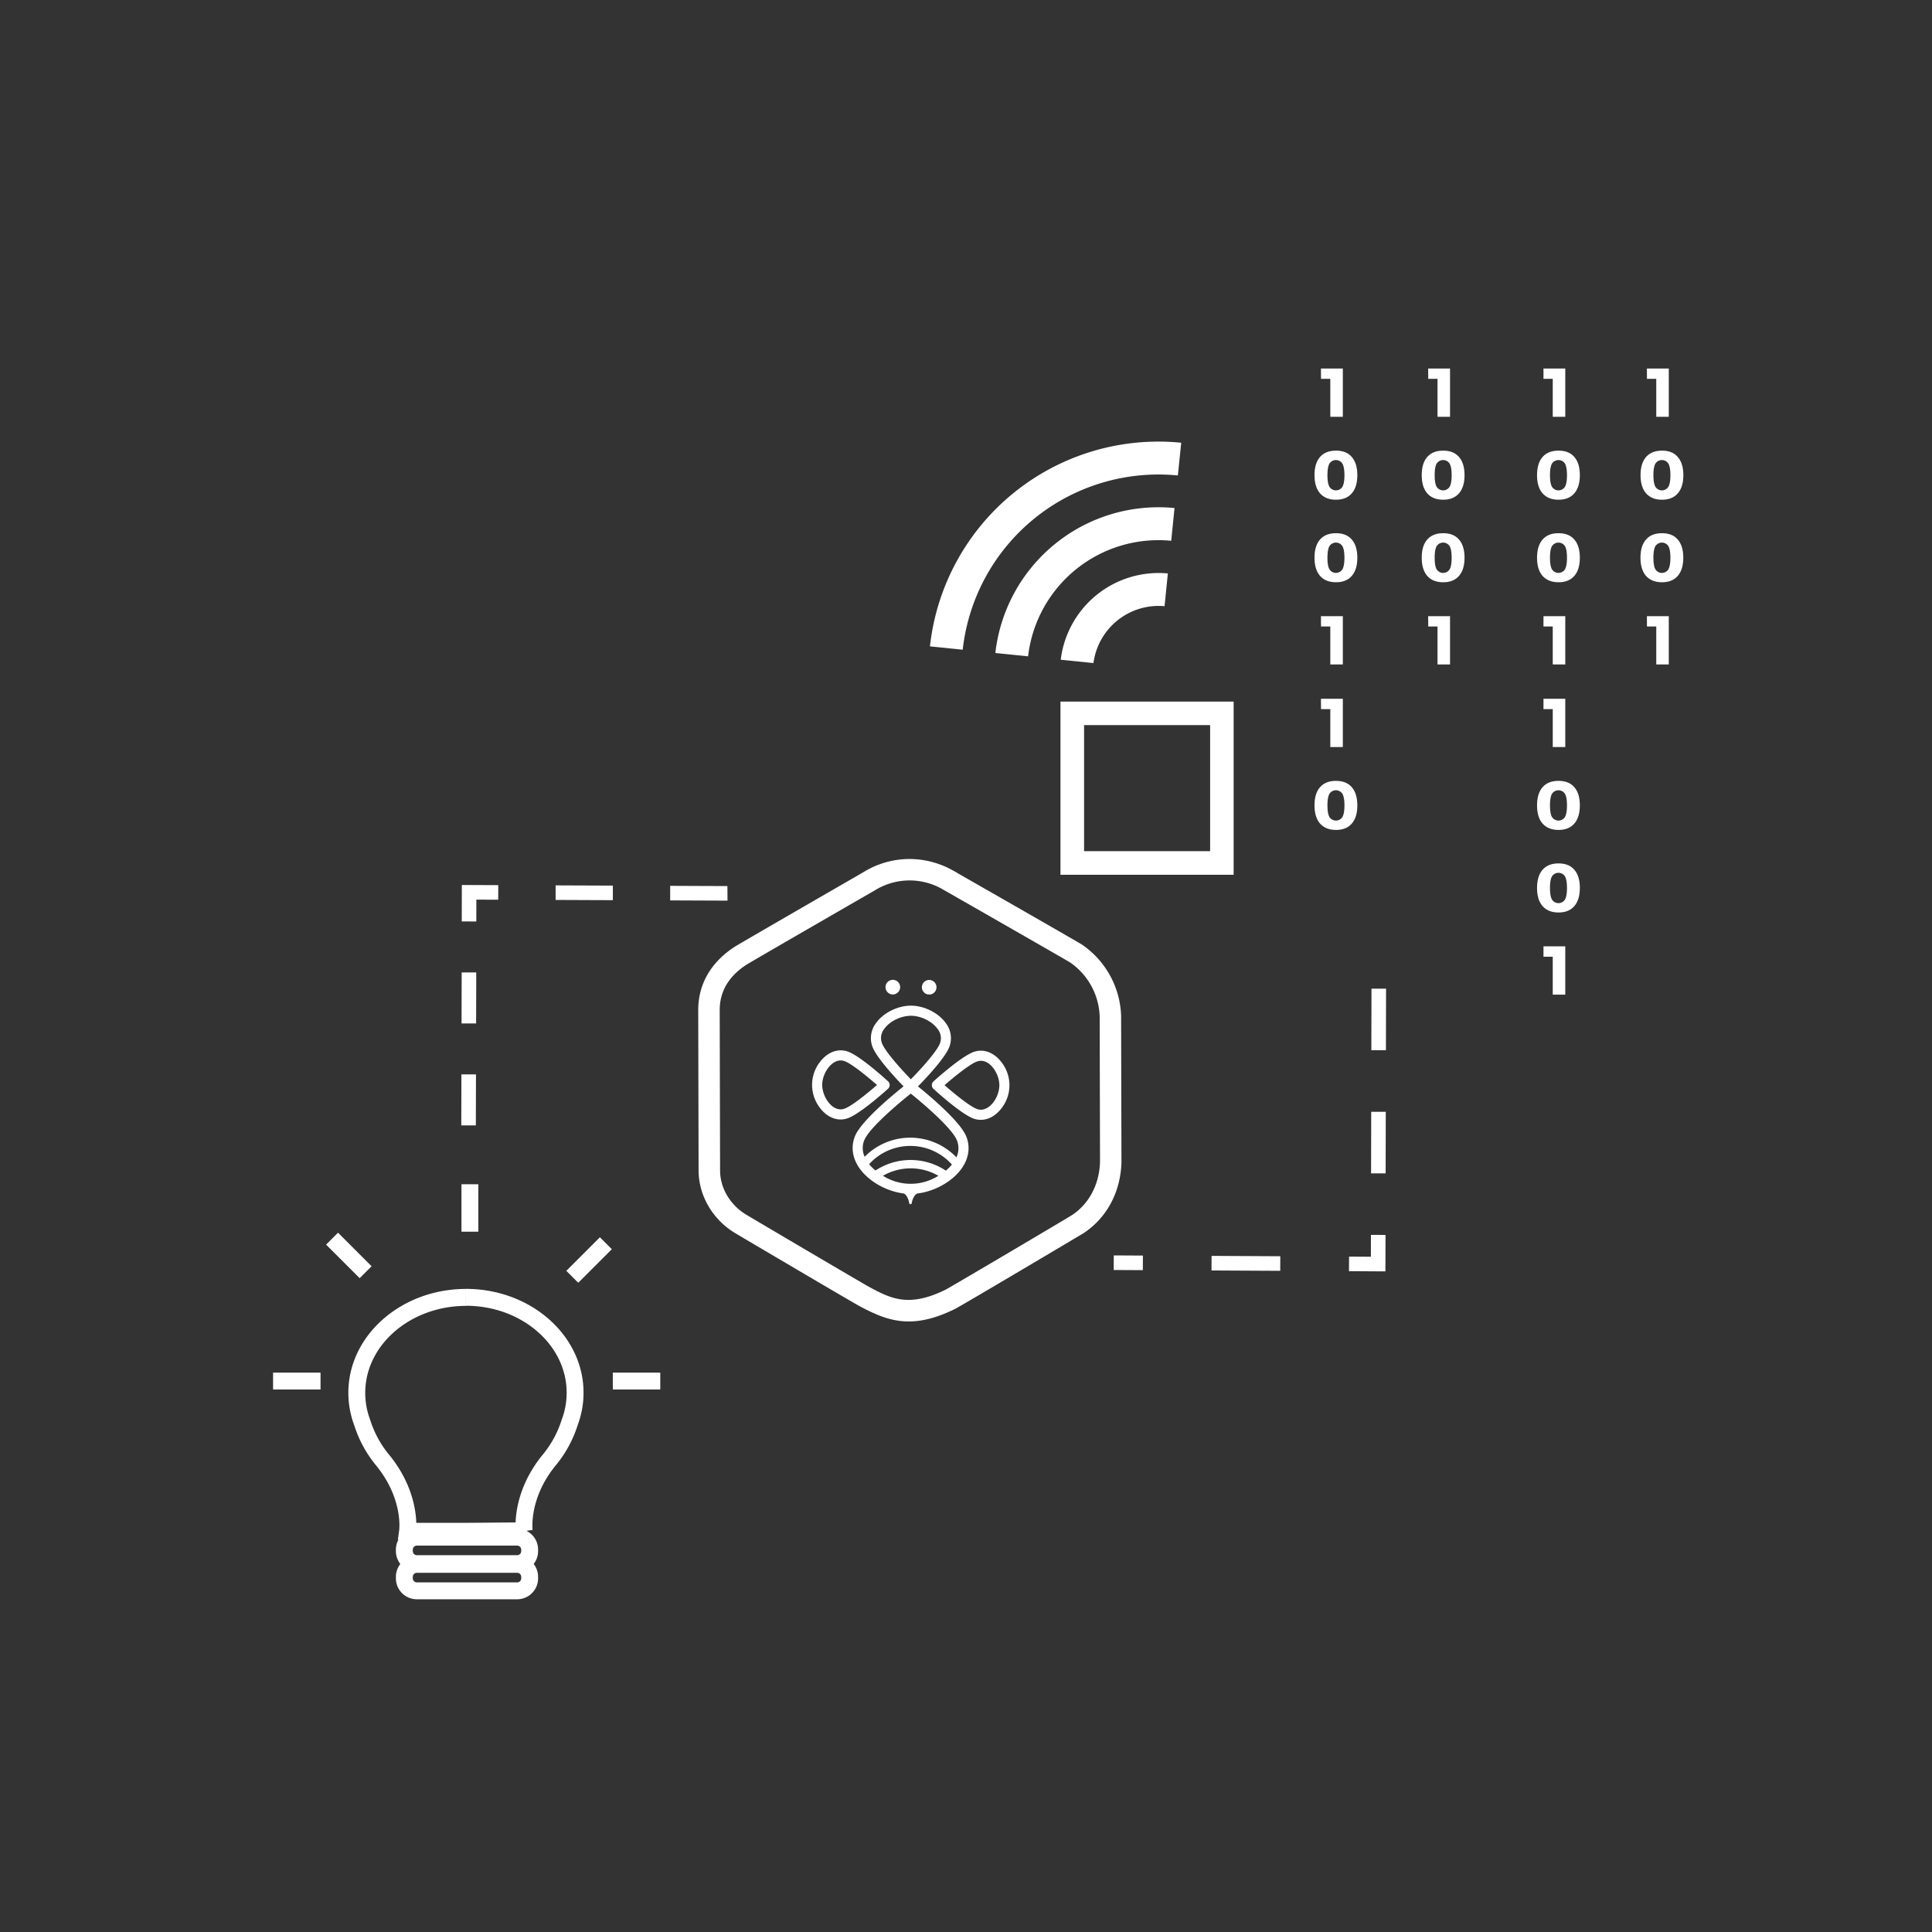 <svg xmlns="http://www.w3.org/2000/svg" viewBox="0 0 1080 1080"><rect x="0" y="0" width="1080" height="1080" fill="#333333" stroke="none"/><defs><style>.cls-1{fill:#fff;}</style></defs><title>soluzioni-supporto-bianco</title><g id="Livello_3" data-name="Livello 3"><g id="_Gruppo_" data-name="&lt;Gruppo&gt;"><path class="cls-1" d="M660.31,247.49l-1.88,18.3a110.1,110.1,0,0,0-120.27,97.4l-18.31-1.87A128.49,128.49,0,0,1,660.31,247.49Z"/></g><g id="_Gruppo_2" data-name="&lt;Gruppo&gt;"><path class="cls-1" d="M656.57,284l-1.86,18.3a73.39,73.39,0,0,0-80,64.6l-18.3-1.87A91.76,91.76,0,0,1,656.57,284Z"/></g><g id="_Gruppo_3" data-name="&lt;Gruppo&gt;"><path class="cls-1" d="M652.84,320.56,651,338.86a36.75,36.75,0,0,0-39.75,31.8l-18.29-1.87A55.11,55.11,0,0,1,652.84,320.56Z"/></g><path class="cls-1" d="M289.08,894H233a11.7,11.7,0,0,1-11.69-11.68v-.87A11.7,11.7,0,0,1,233,869.77h56.12a11.69,11.69,0,0,1,11.68,11.68v.87A11.69,11.69,0,0,1,289.08,894ZM233,879.21a2.28,2.28,0,0,0-2.25,2.24v.87a2.28,2.28,0,0,0,2.25,2.25h56.12a2.28,2.28,0,0,0,2.25-2.25v-.87a2.28,2.28,0,0,0-2.25-2.24Z"/><path class="cls-1" d="M289.08,878.77H233a11.7,11.7,0,0,1-11.69-11.68v-.86A11.7,11.7,0,0,1,233,854.54h56.12a11.7,11.7,0,0,1,11.68,11.69v.86A11.69,11.69,0,0,1,289.08,878.77ZM233,864a2.28,2.28,0,0,0-2.25,2.25v.86a2.28,2.28,0,0,0,2.25,2.25h56.12a2.28,2.28,0,0,0,2.25-2.25v-.86a2.28,2.28,0,0,0-2.25-2.25Z"/><path class="cls-1" d="M227.83,860.63h-5.41l.74-5.36c.08-.69,2-17.59-12.68-35.79A67.2,67.2,0,0,1,198,796.69a51.88,51.88,0,0,1-3.27-18.12c0-32,29.5-58.05,65.75-58.05V730c-31,0-56.31,21.8-56.31,48.61a42.32,42.32,0,0,0,2.73,15l.1.32a57.86,57.86,0,0,0,10.85,19.69c12.3,15.22,14.61,30,14.86,37.64H262L294.4,851l.07,9.44-32.4.24Z"/><path class="cls-1" d="M288.39,856.55c-.11-.87-2.7-21.49,14.69-43a57.65,57.65,0,0,0,10.84-19.69l.11-.32a42.32,42.32,0,0,0,2.73-15c0-26.81-25.26-48.61-56.31-48.61v-9.44c36.25,0,65.75,26,65.75,58.05a51.66,51.66,0,0,1-3.28,18.12,67,67,0,0,1-12.5,22.79c-14.86,18.38-12.7,35.62-12.68,35.79Z"/><rect class="cls-1" x="257.96" y="662" width="9.43" height="26.53"/><rect class="cls-1" x="152.65" y="767.31" width="26.53" height="9.43"/><rect class="cls-1" x="342.56" y="767.31" width="26.53" height="9.43"/><rect class="cls-1" x="190.29" y="688.53" width="9.43" height="26.53" transform="translate(-439.13 343.44) rotate(-45)"/><rect class="cls-1" x="316.03" y="699.64" width="26.53" height="9.43" transform="translate(-401.61 439.15) rotate(-45)"/><path class="cls-1" d="M266,629.1l-8.14,0,.07-28.5,8.15,0Zm.15-57-8.14,0,.07-28.49,8.15,0Z"/><polygon class="cls-1" points="266.26 515.11 258.12 515.09 258.17 494.72 278.54 494.8 278.51 502.95 266.29 502.9 266.26 515.11"/><path class="cls-1" d="M406.68,503.46l-32.05-.13,0-8.14,32,.13Zm-64.09-.26-32-.13,0-8.14,32,.13Z"/><path class="cls-1" d="M774.58,655.92l-8.14,0,.08-34.41,8.14,0Zm.16-68.83h-8.15l.08-34.42,8.15,0Z"/><polygon class="cls-1" points="774.46 710.71 754.09 710.6 754.13 702.45 766.33 702.52 766.36 690.31 774.51 690.33 774.46 710.71"/><rect class="cls-1" x="692.4" y="687.01" width="8.15" height="38.42" transform="translate(-13.39 1398.99) rotate(-89.7)"/><rect class="cls-1" x="626.63" y="697.73" width="8.15" height="16.29" transform="translate(-78.55 1332.78) rotate(-89.69)"/><path class="cls-1" d="M689.61,489h-96.8v-96.8h96.8ZM606,475.81h70.47V405.34H606Z"/><path class="cls-1" d="M738.42,206h12.23v27h-7V211.77h-5.19Z"/><path class="cls-1" d="M755.65,255.45q3.09,3.56,3.1,10.16t-3.1,10.17q-3.1,3.56-8.83,3.56t-8.9-3.56q-3.09-3.55-3.1-10.17t3.1-10.16q3.09-3.52,8.9-3.53T755.65,255.45Zm-12.48,3.68q-1.12,2-1.12,6.48c0,3,.37,5.2,1.12,6.52a4.3,4.3,0,0,0,7.25,0c.75-1.34,1.13-3.5,1.13-6.5s-.38-5.16-1.13-6.48a4.31,4.31,0,0,0-7.25,0Z"/><path class="cls-1" d="M755.65,301.6q3.09,3.54,3.1,10.16t-3.1,10.17q-3.1,3.56-8.83,3.55t-8.9-3.55q-3.09-3.56-3.1-10.17t3.1-10.16q3.09-3.53,8.9-3.53T755.65,301.6Zm-12.48,3.68q-1.12,2-1.12,6.48c0,3,.37,5.2,1.12,6.51a4.3,4.3,0,0,0,7.25,0c.75-1.34,1.13-3.5,1.13-6.5s-.38-5.16-1.13-6.48a4.31,4.31,0,0,0-7.25,0Z"/><path class="cls-1" d="M738.42,344.44h12.23v27h-7V350.21h-5.19Z"/><path class="cls-1" d="M738.42,390.6h12.23v27h-7v-21.2h-5.19Z"/><path class="cls-1" d="M755.65,440.05q3.09,3.54,3.1,10.15t-3.1,10.18q-3.1,3.56-8.83,3.55t-8.9-3.55q-3.09-3.56-3.1-10.18t3.1-10.15q3.09-3.54,8.9-3.53T755.65,440.05Zm-12.48,3.68q-1.12,2-1.12,6.47c0,3,.37,5.21,1.12,6.52a4.3,4.3,0,0,0,7.25,0q1.13-2,1.13-6.51t-1.13-6.47a4.31,4.31,0,0,0-7.25,0Z"/><path class="cls-1" d="M862.82,206H875v27h-7V211.77h-5.19Z"/><path class="cls-1" d="M880.05,255.45q3.09,3.56,3.09,10.16t-3.09,10.17q-3.1,3.56-8.83,3.56t-8.9-3.56q-3.11-3.55-3.1-10.17t3.1-10.16q3.09-3.52,8.9-3.53T880.05,255.45Zm-12.48,3.68q-1.12,2-1.12,6.48c0,3,.37,5.2,1.12,6.52a4.3,4.3,0,0,0,7.25,0c.75-1.34,1.13-3.5,1.13-6.5s-.38-5.16-1.13-6.48a4.31,4.31,0,0,0-7.25,0Z"/><path class="cls-1" d="M880.05,301.6q3.09,3.54,3.09,10.16t-3.09,10.17q-3.1,3.56-8.83,3.55t-8.9-3.55q-3.11-3.56-3.1-10.17t3.1-10.16q3.09-3.53,8.9-3.53T880.05,301.6Zm-12.48,3.68q-1.12,2-1.12,6.48c0,3,.37,5.2,1.12,6.51a4.3,4.3,0,0,0,7.25,0c.75-1.34,1.13-3.5,1.13-6.5s-.38-5.16-1.13-6.48a4.31,4.31,0,0,0-7.25,0Z"/><path class="cls-1" d="M862.82,344.44H875v27h-7V350.21h-5.19Z"/><path class="cls-1" d="M862.82,390.6H875v27h-7v-21.2h-5.19Z"/><path class="cls-1" d="M880.05,440.05q3.09,3.54,3.09,10.15t-3.09,10.18q-3.1,3.56-8.83,3.55t-8.9-3.55q-3.11-3.56-3.1-10.18t3.1-10.15q3.09-3.54,8.9-3.53T880.05,440.05Zm-12.48,3.68q-1.12,2-1.12,6.47c0,3,.37,5.21,1.12,6.52a4.3,4.3,0,0,0,7.25,0q1.13-2,1.13-6.51t-1.13-6.47a4.31,4.31,0,0,0-7.25,0Z"/><path class="cls-1" d="M880.05,486.2q3.09,3.54,3.09,10.15t-3.09,10.17q-3.1,3.57-8.83,3.56t-8.9-3.56q-3.11-3.56-3.1-10.17t3.1-10.15q3.09-3.54,8.9-3.54T880.05,486.2Zm-12.48,3.67c-.75,1.33-1.12,3.48-1.12,6.48s.37,5.2,1.12,6.52a4.3,4.3,0,0,0,7.25,0q1.13-2,1.13-6.5c0-3-.38-5.15-1.13-6.48a4.31,4.31,0,0,0-7.25,0Z"/><path class="cls-1" d="M862.82,529H875v27h-7V534.81h-5.19Z"/><path class="cls-1" d="M798.35,206h12.23v27h-7V211.77h-5.19Z"/><path class="cls-1" d="M815.58,255.45q3.09,3.56,3.1,10.16t-3.1,10.17c-2.06,2.37-5,3.56-8.82,3.56s-6.85-1.19-8.91-3.56-3.09-5.76-3.09-10.17,1-7.79,3.09-10.16,5-3.53,8.91-3.53S813.52,253.1,815.58,255.45Zm-12.48,3.68q-1.11,2-1.11,6.48c0,3,.37,5.2,1.11,6.52a4.3,4.3,0,0,0,7.25,0c.76-1.34,1.13-3.5,1.13-6.5s-.37-5.16-1.13-6.48a4.31,4.31,0,0,0-7.25,0Z"/><path class="cls-1" d="M815.58,301.6q3.09,3.54,3.1,10.16t-3.1,10.17c-2.06,2.37-5,3.55-8.82,3.55s-6.85-1.18-8.91-3.55-3.09-5.76-3.09-10.17,1-7.8,3.09-10.16,5-3.53,8.91-3.53S813.52,299.25,815.58,301.6Zm-12.48,3.68q-1.11,2-1.11,6.48c0,3,.37,5.2,1.11,6.51a4.3,4.3,0,0,0,7.25,0c.76-1.34,1.13-3.5,1.13-6.5s-.37-5.16-1.13-6.48a4.31,4.31,0,0,0-7.25,0Z"/><path class="cls-1" d="M798.35,344.44h12.23v27h-7V350.21h-5.19Z"/><path class="cls-1" d="M920.63,206h12.23v27h-7V211.77h-5.2Z"/><path class="cls-1" d="M937.86,255.45Q941,259,941,265.61t-3.1,10.17q-3.09,3.56-8.82,3.56t-8.9-3.56q-3.1-3.55-3.1-10.17t3.1-10.16q3.09-3.52,8.9-3.53T937.86,255.45Zm-12.47,3.68q-1.12,2-1.12,6.48c0,3,.37,5.2,1.12,6.52a4.29,4.29,0,0,0,7.24,0c.76-1.34,1.14-3.5,1.14-6.5s-.38-5.16-1.14-6.48a4.3,4.3,0,0,0-7.24,0Z"/><path class="cls-1" d="M937.86,301.6q3.1,3.54,3.1,10.16t-3.1,10.17q-3.09,3.56-8.82,3.55t-8.9-3.55q-3.1-3.56-3.1-10.17t3.1-10.16q3.09-3.53,8.9-3.53T937.86,301.6Zm-12.47,3.68q-1.12,2-1.12,6.48c0,3,.37,5.2,1.12,6.51a4.29,4.29,0,0,0,7.24,0c.76-1.34,1.14-3.5,1.14-6.5s-.38-5.16-1.14-6.48a4.3,4.3,0,0,0-7.24,0Z"/><path class="cls-1" d="M920.63,344.44h12.23v27h-7V350.21h-5.2Z"/><path class="cls-1" d="M508,738.7c-10.15,0-18.47-3.76-27.36-8.48-4.11-2.19-66.16-38.78-69.85-41-12.47-7.58-20.24-20.94-20.27-34.87l-.21-89.91c.08-14.39,7.11-26.52,20.32-35.14,2.77-1.8,64.69-37.52,72.14-41.82a49,49,0,0,1,25.54-7.29,49.57,49.57,0,0,1,23.64,6l2.88,1.57v.08c22.61,12.92,68.5,39.18,70.17,40.31h0a50.27,50.27,0,0,1,21.71,39.7V568l.19,81.69v.1c-.5,16.67-8.26,31.11-21.28,39.61-.46.3-68.09,40.49-71.8,42.31C523.67,736.73,515.36,738.7,508,738.7Zm.43-246.53h-.09A36.89,36.89,0,0,0,489,497.73l-.15.09c-27.58,15.9-69.42,40.08-71.67,41.52-9.8,6.39-14.8,14.84-14.86,25.1l.21,89.86c0,9.78,5.58,19.22,14.5,24.64,3.46,2.11,65.47,38.67,69.25,40.69,11.6,6.16,21.63,11.48,42.27,1.33,3.28-1.7,67.93-39.94,70.55-41.61,9.64-6.29,15.41-17.15,15.82-29.8l-.19-81.4a38.28,38.28,0,0,0-16.43-30.07c-2.65-1.64-44.53-25.62-72.19-41.43l-.16-.09A37.09,37.09,0,0,0,508.44,492.17Z"/><path class="cls-1" d="M513.15,607.31c4.7-4.8,15.44-16.2,17.64-22.36a13.9,13.9,0,0,0-2-12.92c-4.07-5.79-12.1-9.84-19.53-9.86s-15.48,4-19.57,9.75a13.89,13.89,0,0,0-2.1,12.92c2.16,6.17,12.84,17.62,17.51,22.44C498.55,612.5,481.45,626.69,478,635c-2.37,5.69-1.63,11.92,2.09,17.52,5.05,7.6,15.11,13.37,25,14.63,1.86.63,2.94,3.82,3.14,5.29a.76.76,0,0,0,.72.73.78.78,0,0,0,.74-.73c.2-1.47,1.3-4.65,3.16-5.27,9.88-1.21,20-6.93,25.07-14.5,3.75-5.58,4.52-11.8,2.17-17.51C536.67,626.84,519.65,612.56,513.15,607.31ZM494.27,575.2c3-4.29,9.33-7.39,15-7.37s11.88,3.15,14.91,7.45a8.16,8.16,0,0,1,1.33,7.77c-1.66,4.65-11,14.85-16.34,20.28-5.27-5.45-14.59-15.71-16.23-20.37A8.18,8.18,0,0,1,494.27,575.2Zm-11,61.94c2.71-6.49,18.22-19.73,25.86-25.82l0,0,0,0c7.62,6.13,23.06,19.45,25.73,26a11.77,11.77,0,0,1-.22,9.63,35.79,35.79,0,0,0-51.31-.29A11.81,11.81,0,0,1,483.22,637.14Zm2.6,13.61a31.14,31.14,0,0,1,46.26.24,24.82,24.82,0,0,1-3.4,3.4,35.65,35.65,0,0,0-39.33-.07A24.76,24.76,0,0,1,485.82,650.75Zm38.7,6.52a29.06,29.06,0,0,1-31,0,31,31,0,0,1,31,0Z"/><path class="cls-1" d="M497.33,606.54a2.83,2.83,0,0,0-.91-2.09c-1.61-1.47-15.9-14.44-22.67-16.69a12,12,0,0,0-3.77-.62c-4.22,0-8.43,2.32-11.54,6.4a20.91,20.91,0,0,0-.06,25.79c3.09,4.1,7.28,6.46,11.5,6.47a12,12,0,0,0,3.77-.61c6.79-2.21,21.14-15.1,22.75-16.56A2.83,2.83,0,0,0,497.33,606.54ZM471.9,619.82a6.4,6.4,0,0,1-2,.32c-5.55,0-10.29-7.54-10.28-13.7s4.8-13.66,10.35-13.65a6.73,6.73,0,0,1,2,.34c4,1.34,13.11,8.85,18.28,13.39C485.06,611,476,618.49,471.9,619.82Z"/><path class="cls-1" d="M559.86,593.81c-3.09-4.1-7.28-6.46-11.5-6.47a12,12,0,0,0-3.78.61c-6.78,2.21-21.14,15.1-22.75,16.56a2.84,2.84,0,0,0-.93,2.09,2.8,2.8,0,0,0,.92,2.09c1.61,1.47,15.89,14.44,22.66,16.69a12,12,0,0,0,3.78.62h0c4.22,0,8.42-2.32,11.53-6.4a20.89,20.89,0,0,0,.07-25.79Zm-4.56,22.36c-2,2.66-4.59,4.18-7,4.18h0a6.36,6.36,0,0,1-2-.34c-4-1.34-13.12-8.85-18.29-13.39,5.19-4.52,14.3-12,18.36-13.3a6.33,6.33,0,0,1,2-.32c5.56,0,10.3,7.54,10.28,13.7A16.33,16.33,0,0,1,555.3,616.17Z"/><path class="cls-1" d="M499.09,555.91a4.09,4.09,0,1,0-4.08-4.1A4.09,4.09,0,0,0,499.09,555.91Z"/><circle class="cls-1" cx="519.42" cy="551.88" r="4.09"/></g></svg>
